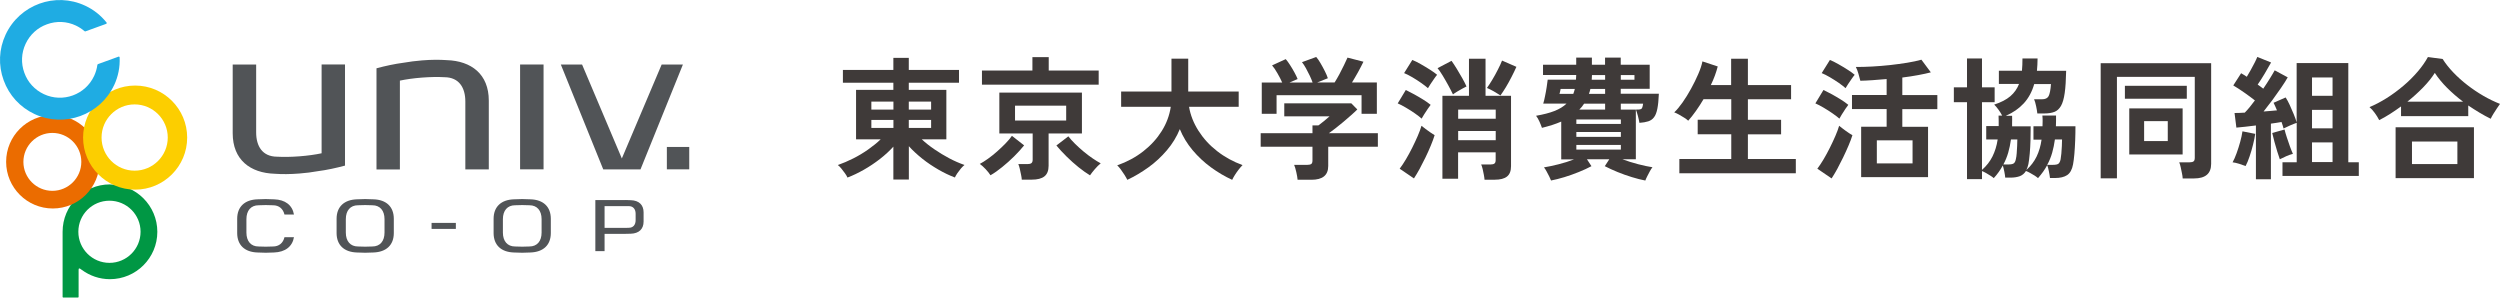 <?xml version="1.0" encoding="UTF-8"?><svg id="b" xmlns="http://www.w3.org/2000/svg" width="395.36" height="47.06" viewBox="0 0 395.36 47.06"><g id="c"><path d="M141.28,28.4v-5.21c-.62.69-1.33,1.34-2.13,1.96-.8.62-1.65,1.19-2.53,1.69-.88.5-1.75.92-2.6,1.24-.08-.2-.21-.42-.39-.67-.18-.25-.36-.5-.57-.75-.2-.25-.39-.43-.56-.56.8-.28,1.61-.63,2.43-1.04.82-.41,1.6-.88,2.34-1.4.74-.52,1.41-1.06,2-1.62h-3.89v-7.83h5.9v-1.13h-7.98v-2.02h7.98v-1.91h2.44v1.91h7.94v2.02h-7.94v1.13h5.94v7.83h-3.88c.59.55,1.25,1.07,2,1.58.74.51,1.52.98,2.33,1.41.81.43,1.62.78,2.42,1.06-.17.13-.35.31-.56.55-.2.24-.39.49-.57.75s-.3.49-.39.68c-.85-.32-1.73-.74-2.61-1.25s-1.74-1.08-2.54-1.72c-.8-.64-1.52-1.3-2.13-1.98v5.27h-2.44ZM137.8,17.33h3.49v-1.26h-3.49v1.26ZM137.8,20.23h3.49v-1.26h-3.49v1.26ZM143.72,17.33h3.53v-1.26h-3.53v1.26ZM143.72,20.23h3.53v-1.26h-3.53v1.26Z" fill="#3f3a39"/><path d="M156.65,27.73c-.2-.31-.45-.63-.77-.97-.32-.34-.63-.62-.93-.84.38-.2.81-.47,1.3-.82s.98-.74,1.46-1.17c.48-.43.93-.85,1.34-1.28.41-.43.74-.81.98-1.17l1.93,1.51c-.45.56-.98,1.14-1.58,1.74-.61.6-1.24,1.17-1.89,1.69-.65.53-1.26.96-1.84,1.29ZM155.29,13.39v-2.23h7.98v-2.12h2.58v2.12h7.9v2.23h-18.46ZM161.59,28.42c-.01-.22-.05-.49-.12-.81-.06-.31-.13-.63-.2-.93-.07-.31-.15-.55-.23-.73h1.45c.28,0,.49-.05.62-.15.13-.1.2-.28.2-.55v-4.14h-5.27v-6.47h13.06v6.47h-5.27v5.1c0,.77-.22,1.33-.66,1.68-.44.35-1.11.52-2.01.52h-1.58ZM160.52,19.06h8.09v-2.35h-8.09v2.35ZM172.38,27.73c-.56-.34-1.17-.77-1.82-1.29-.65-.52-1.28-1.09-1.89-1.69-.61-.6-1.14-1.18-1.61-1.74l1.89-1.45c.29.38.65.77,1.07,1.19.42.41.87.82,1.35,1.22.48.4.96.76,1.43,1.08.47.32.89.58,1.27.78-.31.25-.62.56-.92.91-.31.36-.57.69-.78,1Z" fill="#3f3a39"/><path d="M178.28,28.44c-.11-.22-.26-.49-.45-.79-.19-.3-.39-.59-.59-.86-.2-.27-.39-.49-.56-.64,1.55-.55,2.93-1.29,4.13-2.23,1.2-.94,2.17-2.01,2.92-3.21.75-1.2,1.22-2.48,1.42-3.82h-7.85v-2.42h7.96v-5.19h2.65v5.19h7.98v2.42h-7.85c.22,1.32.72,2.58,1.49,3.79.77,1.21,1.75,2.29,2.95,3.22,1.2.94,2.54,1.67,4.02,2.21-.18.18-.38.41-.6.69-.22.28-.42.57-.61.87-.19.3-.33.56-.43.77-1.16-.53-2.28-1.19-3.36-1.98-1.08-.79-2.04-1.69-2.9-2.71-.85-1.02-1.53-2.12-2.02-3.33-.49,1.2-1.17,2.32-2.04,3.34-.87,1.02-1.84,1.93-2.93,2.71-1.09.78-2.2,1.44-3.33,1.97Z" fill="#3f3a39"/><path d="M205.21,28.44c-.03-.34-.1-.75-.21-1.23-.11-.48-.22-.86-.34-1.14h2.1c.28,0,.48-.05.61-.14s.19-.28.19-.56v-2.16h-8.19v-2.14h8.19v-1.24h.94c.21-.15.49-.37.83-.64.34-.27.65-.54.93-.79h-7.16v-2.06h10.6l.95.97c-.27.27-.59.57-.99.92-.39.35-.8.71-1.24,1.07-.43.36-.85.7-1.25,1.01-.4.31-.74.56-1.02.76h7.75v2.14h-7.85v3.04c0,1.46-.88,2.18-2.65,2.18h-2.21ZM199.54,18.01v-4.96h3.23c-.2-.45-.44-.93-.75-1.46-.3-.53-.58-.94-.85-1.25l2.16-.99c.21.24.44.55.68.93.25.38.48.78.7,1.18.22.4.39.75.5,1.04l-1.28.55h3.65c-.11-.32-.26-.68-.45-1.08-.19-.4-.39-.79-.6-1.17-.21-.38-.42-.7-.63-.97l2.25-.82c.21.24.44.56.68.98s.48.84.69,1.27c.22.43.37.8.47,1.11l-1.68.67h2.75c.24-.38.49-.81.75-1.29.26-.48.5-.96.73-1.44.23-.48.42-.88.56-1.2l2.52.65c-.24.5-.53,1.06-.86,1.66-.34.6-.65,1.14-.95,1.62h3.93v4.96h-2.42v-2.94h-13.44v2.94h-2.37Z" fill="#3f3a39"/><path d="M224.82,18.76c-.24-.22-.59-.5-1.05-.82s-.94-.63-1.44-.92c-.5-.29-.93-.52-1.29-.67l1.28-2.12c.41.2.85.43,1.33.69.48.27.96.54,1.42.83s.85.56,1.18.83c-.11.14-.27.35-.46.64s-.38.58-.57.87c-.18.29-.31.52-.4.67ZM223.6,28.21l-2.25-1.53c.32-.42.65-.92.99-1.49s.67-1.18.99-1.82c.32-.64.61-1.26.87-1.86.26-.6.46-1.14.6-1.62.18.15.4.33.65.51.25.19.51.37.77.55.26.17.48.32.66.43-.15.49-.36,1.04-.61,1.65-.25.61-.53,1.23-.84,1.87-.31.64-.62,1.24-.93,1.82-.32.57-.61,1.07-.89,1.49ZM225.83,13.95c-.25-.22-.61-.5-1.06-.82-.46-.32-.93-.63-1.43-.92s-.93-.51-1.29-.65l1.3-2.08c.38.15.82.37,1.33.66s1,.58,1.48.89c.48.31.85.57,1.11.8-.11.13-.27.33-.46.61-.2.28-.39.56-.58.85-.19.29-.33.51-.41.66ZM229.78,14.94c-.2-.42-.44-.9-.74-1.44s-.59-1.06-.89-1.55c-.3-.5-.57-.88-.81-1.17l2.21-1.16c.25.35.53.77.83,1.26.3.49.59.98.87,1.48s.5.93.67,1.31c-.18.08-.41.2-.67.35-.27.15-.53.3-.8.46-.27.16-.49.31-.67.45ZM234.77,28.42c-.01-.21-.05-.47-.11-.79-.06-.32-.12-.62-.19-.91-.07-.29-.15-.53-.23-.71h1.49c.28,0,.48-.05.61-.15s.19-.28.19-.55v-1.22h-5.94v4.18h-2.48v-13.12h4.2v-5.86h2.62v5.86h4.03v11.13c0,.76-.21,1.3-.64,1.64-.43.34-1.08.5-1.94.5h-1.62ZM230.6,18.78h5.94v-1.45h-5.94v1.45ZM230.6,22.17h5.94v-1.45h-5.94v1.45ZM237.29,15.09c-.32-.21-.68-.43-1.07-.65-.39-.22-.75-.4-1.07-.53.24-.32.51-.75.83-1.27.32-.53.62-1.07.9-1.63.29-.56.51-1.04.66-1.43l2.27.99c-.22.5-.48,1.04-.77,1.6-.29.56-.58,1.1-.89,1.61-.31.51-.6.95-.86,1.31Z" fill="#3f3a39"/><path d="M245.3,28.57c-.07-.18-.17-.41-.3-.67-.13-.27-.27-.53-.42-.8-.15-.27-.28-.48-.41-.63.63-.1,1.39-.26,2.27-.48s1.71-.48,2.48-.78h-2.02v-5.98c-.45.2-.93.37-1.44.54-.51.16-1.05.31-1.61.45-.1-.29-.23-.63-.4-1s-.34-.68-.53-.91c1.13-.2,2.1-.44,2.89-.75s1.43-.69,1.92-1.17h-3.68c.1-.31.2-.7.29-1.19.1-.48.19-.96.26-1.44.08-.48.13-.86.16-1.16h4.47c.01-.11.02-.23.02-.36s0-.25.02-.38h-5.25v-1.62h5.25v-1.13h2.48v1.13h2.08v-1.13h2.48v1.13h4.58v3.8h-4.58v.78h6.03c-.04.99-.12,1.79-.24,2.38s-.29,1.05-.53,1.35c-.23.31-.54.52-.91.64s-.84.2-1.39.24c-.06-.34-.14-.71-.25-1.12-.11-.41-.22-.75-.32-1v7.88h-2.12c.78.29,1.61.55,2.49.78s1.63.38,2.26.48c-.13.15-.26.36-.41.63-.15.27-.29.53-.42.8-.13.27-.24.49-.3.67-.66-.13-1.37-.3-2.13-.54-.76-.23-1.51-.5-2.25-.8-.73-.3-1.41-.61-2.03-.93l.71-1.09h-3.53l.71,1.09c-.6.32-1.27.63-2.02.93s-1.49.57-2.25.8c-.76.23-1.47.41-2.14.54ZM246.6,14.84h2.21l.13-.38c.04-.13.08-.26.11-.4h-2.25s-.01.1-.04.23c-.03.13-.06.25-.08.36-.03.11-.05.17-.06.19ZM249.29,19.6h7.04v-.71h-7.04v.71ZM249.29,21.64h7.04v-.76h-7.04v.76ZM249.29,23.66h7.04v-.74h-7.04v.74ZM249.77,17.33h4.07v-.94h-3.32c-.22.35-.48.67-.76.94ZM251.28,14.84h2.56v-.78h-2.33c-.03.14-.06.27-.1.4l-.13.38ZM251.72,12.61h2.12v-.74h-2.08c-.01.13-.02.25-.02.38s0,.25-.02.36ZM256.32,12.61h2.16v-.74h-2.16v.74ZM256.32,17.33h2.46c.28,0,.49-.01.62-.04.13-.03.23-.1.29-.23.06-.13.12-.35.16-.67h-3.53v.94Z" fill="#3f3a39"/><path d="M265.58,27.39v-2.25h8.21v-3.91h-5.31v-2.29h5.31v-3.25h-4.39c-.39.66-.79,1.28-1.21,1.87s-.82,1.1-1.21,1.53c-.14-.14-.35-.3-.62-.47-.27-.17-.55-.34-.84-.5s-.54-.28-.75-.35c.41-.38.84-.9,1.31-1.56.47-.67.92-1.39,1.35-2.18.43-.79.82-1.56,1.14-2.32.33-.76.55-1.42.66-2l2.42.8c-.24.95-.6,1.93-1.09,2.94h3.21v-4.16h2.65v4.16h6.83v2.25h-6.83v3.25h5.25v2.29h-5.25v3.91h7.58v2.25h-18.44Z" fill="#3f3a39"/><path d="M290.89,18.76c-.25-.22-.61-.5-1.07-.82s-.94-.63-1.44-.92-.93-.52-1.29-.67l1.28-2.12c.42.2.87.43,1.35.69.48.27.95.54,1.41.83s.84.56,1.17.83c-.11.14-.27.35-.46.64-.2.29-.38.58-.56.87-.18.29-.3.52-.39.67ZM289.65,28.21l-2.25-1.53c.32-.42.65-.92.99-1.49s.67-1.18.99-1.82c.32-.64.61-1.26.87-1.86.26-.6.46-1.14.6-1.62.27.22.61.49,1.04.8s.78.54,1.06.69c-.15.49-.36,1.04-.62,1.65-.26.61-.54,1.23-.85,1.87-.31.64-.62,1.24-.93,1.82-.32.57-.61,1.07-.89,1.49ZM291.87,13.95c-.24-.22-.59-.5-1.05-.82-.46-.32-.94-.63-1.44-.92s-.93-.51-1.29-.65l1.3-2.08c.38.15.82.37,1.33.66.51.29,1,.58,1.48.89.48.31.85.57,1.11.8-.11.13-.27.33-.46.61s-.39.56-.58.85c-.19.29-.33.51-.41.66ZM294.33,28v-7.96h4.03v-2.79h-5.48v-2.23h5.48v-2.52c-.77.07-1.52.13-2.25.18-.73.05-1.36.08-1.91.09-.08-.31-.19-.68-.3-1.11-.12-.43-.26-.79-.41-1.07.78,0,1.65-.02,2.58-.07.94-.05,1.88-.13,2.83-.23.95-.11,1.86-.23,2.72-.37.86-.14,1.61-.3,2.24-.48l1.49,2c-.52.14-1.18.28-1.97.43-.8.15-1.65.28-2.54.39v2.77h5.54v2.23h-5.54v2.79h4.07v7.96h-10.58ZM296.81,25.84h5.65v-3.65h-5.65v3.65Z" fill="#3f3a39"/><path d="M311.07,28.32v-12.16h-2.08v-2.35h2.08v-4.56h2.37v4.56h2v2.35h-2v10.71c.71-.63,1.27-1.34,1.66-2.13.39-.79.67-1.68.82-2.68h-1.81v-2.12h1.97v-.81c0-.27,0-.56-.02-.85h.57c-.14-.28-.33-.59-.57-.92s-.47-.61-.69-.82c1.08-.35,1.93-.79,2.55-1.32.62-.53,1.08-1.18,1.38-1.95h-3.19v-2.08h3.65c.03-.29.05-.61.06-.93s.02-.67.02-1.02h2.39c0,.35-.01.69-.03,1.01-.02.32-.05.64-.07.95h4.62c-.03,1.44-.1,2.61-.23,3.51-.13.9-.32,1.57-.59,2.04-.27.46-.61.78-1.03.94s-.94.25-1.55.25h-1.16c-.03-.31-.09-.69-.19-1.15-.1-.46-.2-.83-.32-1.09h1.24c.52,0,.87-.16,1.05-.49.18-.33.31-.97.38-1.92h-2.65c-.35,1.22-.9,2.24-1.66,3.06-.76.82-1.7,1.47-2.83,1.96h.99c.01.2.02.39.01.58,0,.19-.01.38-.01.56v.53h2.94c0,.69-.01,1.41-.03,2.17-.02.76-.06,1.48-.12,2.15-.06.67-.13,1.22-.21,1.64-.04.18-.09.35-.14.5-.05.15-.11.3-.18.44.7-.63,1.24-1.34,1.62-2.13s.64-1.68.78-2.66h-1.28v-2.12h1.43c.01-.28.02-.56.02-.84s-.01-.57-.04-.86h2.16v.86c0,.28,0,.56-.02.84h3.09c0,.69-.01,1.42-.04,2.19-.03.78-.07,1.5-.13,2.18-.06.68-.13,1.23-.21,1.65-.15.83-.47,1.39-.93,1.7-.47.31-1.11.46-1.92.46h-.8c-.03-.27-.08-.62-.17-1.05s-.17-.76-.27-.99c-.18.35-.4.7-.64,1.04-.25.34-.51.68-.81,1.02-.1-.1-.27-.22-.5-.38-.24-.15-.49-.3-.75-.44s-.48-.25-.66-.31c-.24.39-.56.66-.97.82-.41.15-.9.23-1.49.23h-.82c-.01-.24-.06-.55-.14-.95s-.16-.71-.24-.97c-.38.7-.85,1.37-1.43,2-.1-.1-.26-.22-.48-.36s-.46-.28-.71-.43c-.25-.15-.48-.25-.67-.33v1.28h-2.37ZM316.82,26.01h.76c.43,0,.73-.06.89-.18s.27-.35.33-.68c.06-.22.1-.53.13-.9.03-.38.05-.77.07-1.17.02-.4.03-.74.03-1.02h-1.01c-.1.73-.24,1.42-.43,2.07-.19.65-.44,1.28-.77,1.88ZM323.75,26.07h.88c.45,0,.75-.06.9-.18s.27-.35.34-.68c.04-.22.08-.53.12-.92.03-.39.06-.79.08-1.2.02-.41.03-.75.03-1.03h-1.13c-.1.73-.24,1.42-.43,2.09-.19.67-.45,1.31-.79,1.92Z" fill="#3f3a39"/><path d="M332.21,28.21V9.99h17.47v15.92c0,1.54-.9,2.31-2.71,2.31h-1.79c-.01-.24-.05-.52-.12-.84-.06-.32-.13-.64-.2-.96-.07-.32-.15-.56-.23-.75h1.64c.29,0,.5-.05.63-.15s.19-.29.19-.57v-12.79h-12.31v16.04h-2.58ZM336.04,15.61v-2.04h9.79v2.04h-9.79ZM336.73,24.43v-7.29h8.44v7.29h-8.44ZM339.08,22.31h3.74v-3.15h-3.74v3.15Z" fill="#3f3a39"/><path d="M355.13,26.26c-.27-.11-.61-.23-1.03-.36s-.76-.2-1.03-.23c.21-.38.42-.85.63-1.43s.4-1.17.57-1.79c.17-.62.29-1.18.36-1.68l2.02.4c-.07.5-.19,1.08-.35,1.72s-.34,1.27-.55,1.87c-.2.6-.41,1.1-.62,1.49ZM356.76,28.32v-8.48c-.57.07-1.13.14-1.67.2-.54.06-1.01.11-1.42.14l-.29-2.31c.48,0,1.01-.02,1.62-.06.24-.24.49-.52.77-.86.27-.34.55-.69.83-1.07-.48-.38-1.04-.79-1.68-1.24-.64-.45-1.23-.83-1.74-1.13l1.24-1.93c.14.08.29.17.44.26.15.09.31.19.46.3.2-.32.4-.68.62-1.07.22-.39.42-.77.61-1.14.19-.37.33-.68.43-.93l2.18.88c-.31.56-.65,1.15-1.03,1.79-.38.63-.74,1.2-1.09,1.7.17.11.33.22.47.34.15.11.28.22.41.31.39-.57.75-1.12,1.06-1.63.32-.51.56-.93.75-1.27l2.06,1.11c-.28.49-.63,1.05-1.06,1.67-.43.62-.88,1.26-1.35,1.9-.48.64-.95,1.25-1.41,1.83.39-.03.77-.06,1.12-.09.36-.04.69-.07,1-.09-.1-.24-.19-.45-.28-.65-.09-.2-.18-.38-.26-.55l1.91-.84c.21.32.43.72.65,1.2.22.48.43.96.63,1.45.2.49.35.92.46,1.28v-9.37h8.17v15.69h1.66v2.16h-12.07v-2.16h2.25v-6.24c-.29.1-.65.24-1.06.42-.41.18-.75.34-1.02.48-.04-.15-.09-.32-.14-.49-.05-.17-.11-.35-.18-.54-.24.04-.5.08-.79.13-.29.04-.58.08-.89.13v8.8h-2.35ZM360.54,25.19c-.11-.31-.25-.71-.4-1.21-.15-.5-.3-1.01-.45-1.55-.15-.54-.26-1-.35-1.4l1.95-.55c.08.35.2.77.36,1.25.15.48.32.96.49,1.43.17.47.33.86.47,1.17-.32.08-.68.21-1.07.38s-.73.33-1.01.48ZM365.63,15.15h3.25v-2.9h-3.25v2.9ZM365.63,20.3h3.25v-2.92h-3.25v2.92ZM365.63,25.63h3.25v-3.11h-3.25v3.11Z" fill="#3f3a39"/><path d="M376.25,18.99c-.18-.36-.41-.74-.69-1.12-.28-.39-.56-.7-.84-.93.91-.38,1.82-.86,2.74-1.44s1.79-1.23,2.62-1.93,1.58-1.45,2.25-2.23c.67-.78,1.21-1.55,1.63-2.32l2.33.31c.45.71,1.01,1.42,1.68,2.12s1.41,1.37,2.23,2c.81.63,1.66,1.2,2.54,1.71.88.51,1.76.93,2.62,1.27-.13.17-.28.4-.47.68-.19.29-.38.58-.56.87-.18.29-.33.56-.44.8-.57-.28-1.16-.6-1.76-.96-.6-.36-1.2-.74-1.79-1.14v1.68h-10.63v-1.53c-.57.42-1.16.82-1.74,1.19s-1.16.7-1.72.98ZM378.85,28.17v-8.04h12.39v8.04h-12.39ZM380.7,16.08h8.82c-.9-.67-1.73-1.4-2.51-2.17-.78-.78-1.43-1.57-1.96-2.38-.48.76-1.1,1.53-1.86,2.31-.76.78-1.59,1.53-2.49,2.25ZM381.44,25.95h7.18v-3.57h-7.18v3.57Z" fill="#3f3a39"/><rect width="109" height="47.06" fill="none"/><path d="M17.39,29.16c-4.14,0-7.49,3.35-7.49,7.49v10.32s.04.08.08.08h2.37s.08-.04.08-.08v-4.28c0-.24.06-.38.52,0h0c1.24.91,2.77,1.46,4.43,1.46,4.14,0,7.5-3.36,7.5-7.49s-3.36-7.49-7.5-7.49ZM17.31,41.57c-2.71,0-4.92-2.2-4.92-4.92s2.2-4.91,4.92-4.91,4.92,2.2,4.92,4.91-2.2,4.92-4.92,4.92Z" fill="#009744"/><path d="M8.35,18.21c-4.07,0-7.38,3.31-7.38,7.38s3.31,7.38,7.38,7.38,7.39-3.31,7.39-7.38-3.32-7.38-7.39-7.38ZM8.28,30.18c-2.53,0-4.58-2.06-4.58-4.58s2.06-4.58,4.58-4.58,4.58,2.05,4.58,4.58-2.06,4.58-4.58,4.58Z" fill="#eb6c00"/><path d="M21.37,13.53c-4.53,0-8.23,3.69-8.23,8.23s3.69,8.23,8.23,8.23,8.23-3.69,8.23-8.23-3.69-8.23-8.23-8.23ZM21.29,26.99c-2.89,0-5.23-2.35-5.23-5.24s2.35-5.24,5.23-5.24,5.24,2.35,5.24,5.24-2.35,5.24-5.24,5.24Z" fill="#fcce00"/><path d="M18.05,13.47c.64-1.38.94-2.86.87-4.39,0-.04-.02-.08-.06-.11-.04-.03-.08-.03-.12-.01l-3.25,1.18s-.08.06-.09.11c-.08.61-.25,1.19-.51,1.75-1.39,2.99-4.96,4.29-7.95,2.89-1.45-.68-2.55-1.87-3.09-3.38-.55-1.5-.48-3.13.2-4.58.68-1.45,1.87-2.55,3.38-3.09,1.5-.55,3.13-.48,4.57.2.48.23.94.52,1.37.89.04.03.09.04.14.03l3.28-1.19s.07-.05.09-.09c.01-.04,0-.09-.03-.12-.92-1.15-2.06-2.05-3.38-2.66C8.74-1.32,3.1.74.89,5.47-.18,7.76-.29,10.33.58,12.7c.86,2.38,2.6,4.27,4.89,5.34,4.73,2.2,10.37.15,12.58-4.58Z" fill="#1face3"/><rect x="82.25" y="10.2" width="3.71" height="16.58" fill="#515457"/><polygon points="104.64 10.2 98.34 25.06 92.05 10.2 88.69 10.2 95.4 26.79 101.29 26.79 108 10.2 104.64 10.2" fill="#515457"/><path d="M50.86,10.2v14.04c-.99.21-2.19.38-3.5.48-1.31.1-2.52.12-3.54.06h0c-2.34-.01-3.31-1.69-3.31-3.83v-.71h0v-10.04h-3.71v10.88c0,4.18,2.76,6.28,6.66,6.4,1.08.08,2.43.08,3.89-.04,1.03-.08,2-.2,2.86-.36,1.48-.19,2.97-.52,4.35-.89v-16h-3.71Z" fill="#515457"/><path d="M63.24,26.79v-14.04c.99-.21,2.19-.38,3.5-.48,1.31-.1,2.52-.12,3.54-.06h0c2.34.01,3.31,1.69,3.31,3.83v.71h0v10.04h3.71v-10.88c0-4.18-2.76-6.28-6.66-6.4-1.08-.08-2.43-.08-3.89.04-1.03.08-2,.21-2.86.36-1.48.19-2.97.52-4.35.89v16h3.71Z" fill="#515457"/><rect x="105.46" y="23.24" width="3.54" height="3.54" fill="#515457"/><path d="M57.75,31.48l-1.29.04c-2.05.06-3.23,1.19-3.23,3.08v2.25c0,1.89,1.17,3.02,3.22,3.08,0,0,1.3.04,1.3.04l1.3-.04c2.06-.07,3.23-1.19,3.23-3.08v-2.25c0-1.89-1.17-3.02-3.22-3.08-.01,0-1.31-.04-1.31-.04ZM57.75,32.43l1.14.03c1.2,0,1.92.83,1.92,2.2v1.06s0,1.06,0,1.06c0,1.37-.72,2.2-1.93,2.2.01,0-1.13.03-1.13.03,0,0-1.07-.03-1.13-.03-1.21,0-1.93-.83-1.93-2.2v-1.06s0-1.06,0-1.06c0-1.37.72-2.2,1.93-2.2,0,0,1.13-.03,1.13-.03Z" fill="#515457"/><path d="M82.59,31.48l-1.3.04c-2.05.06-3.23,1.19-3.23,3.08v2.25c0,1.89,1.17,3.02,3.22,3.08,0,0,1.3.04,1.3.04l1.3-.04c2.06-.07,3.23-1.19,3.23-3.08v-2.25c0-1.89-1.17-3.02-3.22-3.08,0,0-1.31-.04-1.31-.04ZM82.59,32.43l1.14.03c1.2,0,1.92.83,1.92,2.2v1.06s0,1.06,0,1.06c0,1.37-.72,2.2-1.93,2.2.01,0-1.13.03-1.13.03,0,0-1.07-.03-1.13-.03-1.21,0-1.93-.83-1.93-2.2,0,0,0-1.06,0-1.06,0,0,0-1.06,0-1.06,0-1.37.72-2.2,1.93-2.2-.01,0,1.13-.03,1.13-.03Z" fill="#515457"/><path d="M42.04,31.48l-1.3.04c-2.05.06-3.23,1.19-3.23,3.08v2.25c0,1.89,1.17,3.02,3.22,3.08,0,0,1.3.04,1.3.04l1.3-.04c1.78-.06,2.91-.94,3.16-2.42h-1.5c-.22.93-.87,1.47-1.83,1.47l-1.13.03-1.14-.03c-1.2,0-1.92-.83-1.92-2.2,0,0,0-1.06,0-1.06,0,0,0-1.06,0-1.06,0-1.37.72-2.2,1.93-2.2-.01,0,1.13-.03,1.13-.03l1.14.03c.95,0,1.6.55,1.82,1.47h1.5c-.25-1.48-1.38-2.36-3.15-2.41,0,0-1.31-.04-1.31-.04Z" fill="#515457"/><path d="M98.94,31.64s-4.79,0-4.79,0v8.07h1.46v-2.73h3.32s.83-.02.83-.02c1.29-.04,2.02-.74,2.02-1.92v-1.46c0-1.18-.73-1.88-2.01-1.92,0,0-.84-.03-.84-.03ZM95.61,36.03v-3.43h3.3s.56,0,.56,0c.64,0,1.05.46,1.05,1.19v.52s0,.52,0,.52c0,.73-.4,1.19-1.06,1.19l-.55.02h-3.31Z" fill="#515457"/><rect x="68.25" y="35.25" width="3.84" height=".95" fill="#515457"/></g></svg>